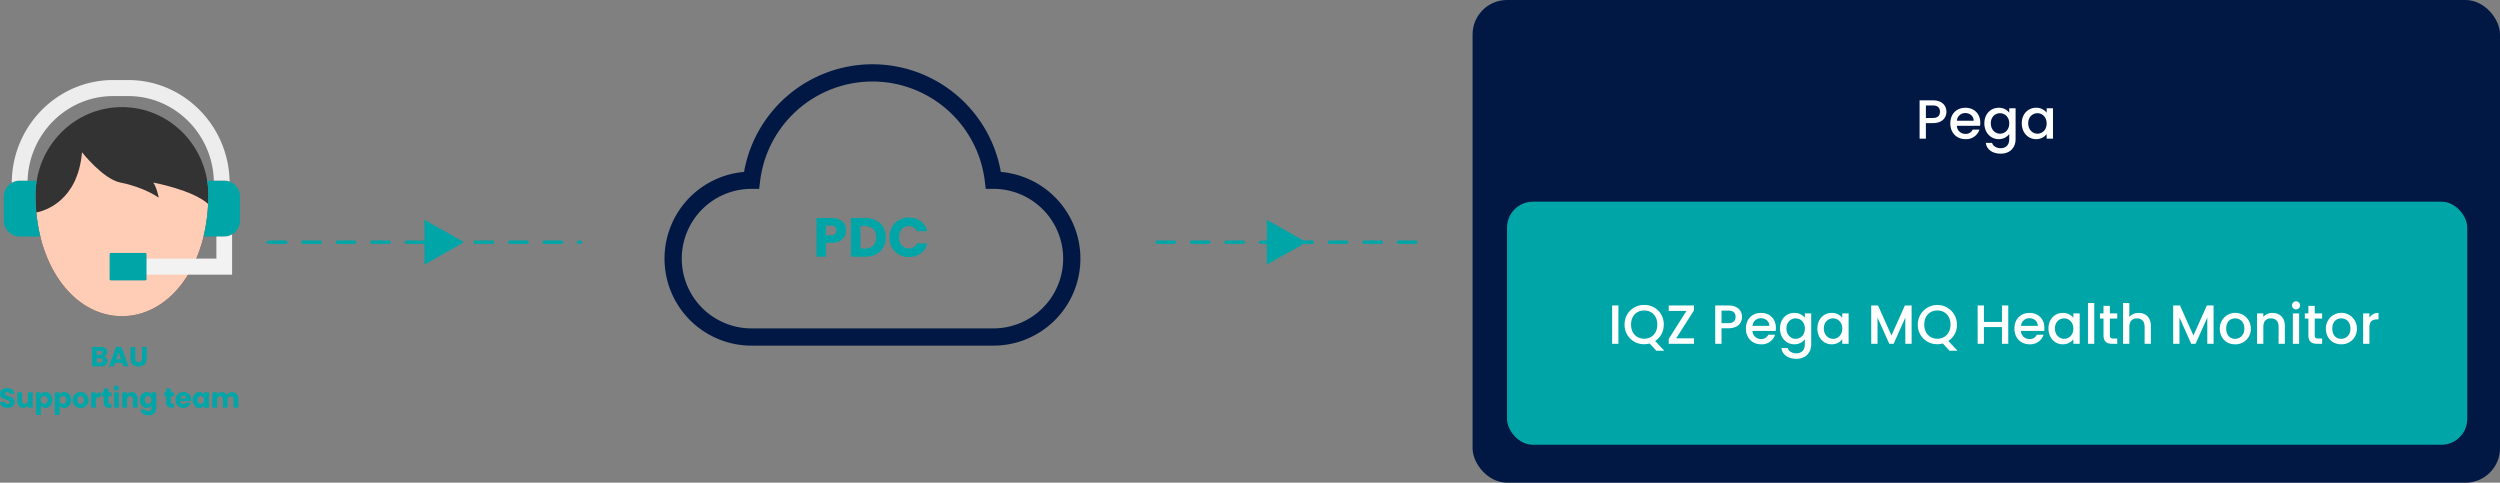 <svg xmlns="http://www.w3.org/2000/svg" width="1450.226" height="280" viewBox="0 0 1450.226 280"><rect x="0" y="0" width="1450.226" height="280" fill="#808080" stroke="none"/><g transform="translate(-2779.021 -3119.613)"><rect width="596" height="280" rx="20" transform="translate(3633.247 3119.613)" fill="#001843"/><rect width="557" height="141" rx="15" transform="translate(3653.247 3236.613)" fill="#00a6a7"/><path d="M76.879,13.576c0,.8-.528,1.216-1.44,1.216H73.423v-2.48h1.984C76.319,12.312,76.879,12.776,76.879,13.576Zm-.272-4.432c0,.768-.5,1.168-1.392,1.168H73.423V7.96h1.792C76.111,7.96,76.607,8.376,76.607,9.144Zm3.04,4.8a2.724,2.724,0,0,0-2.16-2.7,2.548,2.548,0,0,0,1.9-2.56c0-1.776-1.36-2.912-3.648-2.912H70.687V17h5.232C78.287,17,79.647,15.8,79.647,13.944ZM88.895,17h2.9L87.727,5.768H84.559L80.495,17h2.864l.672-1.984h4.192Zm-1.376-4.1H84.751l1.376-4.112Zm5.456-.432a4.307,4.307,0,0,0,4.64,4.64c2.592,0,4.768-1.536,4.768-4.64v-6.7H99.647v6.72a1.845,1.845,0,0,1-1.984,2.1c-1.3,0-1.952-.768-1.952-2.1V5.768H92.975ZM25.751,37.656c0-3.76-5.552-2.88-5.552-4.832A1,1,0,0,1,21.351,31.8a1.216,1.216,0,0,1,1.3,1.168h2.96c-.112-2.144-1.76-3.36-4.208-3.36-2.352,0-4.1,1.184-4.1,3.312-.032,3.984,5.584,2.864,5.584,4.944,0,.656-.512,1.056-1.312,1.056a1.288,1.288,0,0,1-1.392-1.28H17.271c.08,2.272,1.968,3.472,4.384,3.472C24.279,41.112,25.751,39.544,25.751,37.656Zm10.5-5.584H33.511V36.92a1.727,1.727,0,1,1-3.44,0V32.072h-2.72v5.216c0,2.384,1.392,3.808,3.456,3.808a3.253,3.253,0,0,0,2.7-1.312V41h2.736Zm4.7,1.264V32.072H38.215V45.256h2.736v-5.5A3.211,3.211,0,0,0,43.7,41.128c2.192,0,3.936-1.792,3.936-4.608s-1.744-4.576-3.936-4.576A3.148,3.148,0,0,0,40.951,33.336Zm3.9,3.184a1.975,1.975,0,1,1-3.92.016,1.973,1.973,0,1,1,3.92-.016Zm6.96-3.184V32.072H49.079V45.256h2.736v-5.5a3.211,3.211,0,0,0,2.752,1.376c2.192,0,3.936-1.792,3.936-4.608s-1.744-4.576-3.936-4.576A3.148,3.148,0,0,0,51.815,33.336Zm3.9,3.184a1.975,1.975,0,1,1-3.92.016,1.973,1.973,0,1,1,3.92-.016Zm12.96.016a4.64,4.64,0,0,0-9.28,0,4.379,4.379,0,0,0,4.608,4.592A4.43,4.43,0,0,0,68.679,36.536Zm-6.5,0c0-1.52.864-2.224,1.856-2.224.96,0,1.856.7,1.856,2.224a1.954,1.954,0,0,1-1.888,2.224C63.015,38.76,62.183,38.04,62.183,36.536Zm10.688.32c0-1.536.752-1.984,2.048-1.984h.752v-2.9a3.328,3.328,0,0,0-2.8,1.584V32.072H70.135V41h2.736Zm4.544,1.04c0,2.32,1.3,3.1,3.152,3.1h1.392V38.68h-.976c-.608,0-.832-.224-.832-.752V34.344h1.792V32.072H80.151V29.9H77.415v2.176H76.327v2.272h1.088ZM83.479,41h2.736V32.072H83.479Zm1.376-9.856a1.487,1.487,0,1,0-1.632-1.472A1.506,1.506,0,0,0,84.855,31.144ZM94.359,41h2.72V35.784c0-2.4-1.376-3.808-3.44-3.808a3.274,3.274,0,0,0-2.7,1.28V32.072H88.2V41h2.736V36.152a1.72,1.72,0,1,1,3.424,0Zm4.08-4.48c0,2.816,1.744,4.608,3.936,4.608a3.158,3.158,0,0,0,2.752-1.408v1.264c0,1.5-.816,2.048-1.856,2.048a1.684,1.684,0,0,1-1.792-1.1h-2.7c.24,2.128,1.968,3.472,4.624,3.472a4.116,4.116,0,0,0,4.464-4.416V32.072h-2.736v1.264a3.093,3.093,0,0,0-2.752-1.392C100.183,31.944,98.439,33.7,98.439,36.52Zm6.688.016a1.993,1.993,0,0,1-1.952,2.208,2.017,2.017,0,0,1-1.952-2.224,1.966,1.966,0,1,1,3.9.016Zm8.544,1.36c0,2.32,1.3,3.1,3.152,3.1h1.392V38.68h-.976c-.608,0-.832-.224-.832-.752V34.344H118.2V32.072h-1.792V29.9h-2.736v2.176h-1.088v2.272h1.088Zm10-3.76a1.544,1.544,0,0,1,1.68,1.536h-3.424A1.692,1.692,0,0,1,123.671,34.136Zm4.272,3.9h-2.912a1.455,1.455,0,0,1-1.424.864,1.655,1.655,0,0,1-1.7-1.712H128.1a6.911,6.911,0,0,0,.048-.8,4.207,4.207,0,0,0-4.448-4.448,4.288,4.288,0,0,0-4.512,4.592,4.3,4.3,0,0,0,4.512,4.592A4.173,4.173,0,0,0,127.943,38.04Zm1.1-1.52c0,2.816,1.744,4.608,3.92,4.608a3.157,3.157,0,0,0,2.768-1.392V41h2.736V32.072h-2.736v1.264a3.108,3.108,0,0,0-2.752-1.392C130.791,31.944,129.047,33.7,129.047,36.52Zm6.688.016a1.993,1.993,0,0,1-1.952,2.208,2.017,2.017,0,0,1-1.952-2.224,1.966,1.966,0,1,1,3.9.016ZM152.759,41h2.72V35.784c0-2.4-1.424-3.808-3.632-3.808a3.591,3.591,0,0,0-3.008,1.664,3.335,3.335,0,0,0-3.04-1.664,3.15,3.15,0,0,0-2.608,1.216v-1.12h-2.736V41h2.736V36.152a1.715,1.715,0,1,1,3.424,0V41h2.72V36.152a1.715,1.715,0,1,1,3.424,0Z" transform="translate(2761.75 3315.113)" fill="#00a6a7"/><path d="M60.151,21.584V15.952h2.976c2.176,0,3.1,1.088,3.1,2.816s-.928,2.816-3.1,2.816ZM71.8,18.768c0-4.128-2.752-7.232-8.256-7.232H54.679V34h5.472V25.936h3.392C69.271,25.936,71.8,22.48,71.8,18.768Zm11.264-7.232H74.647V34h8.416c7.168,0,11.776-4.576,11.776-11.232C94.839,16.08,90.231,11.536,83.063,11.536ZM80.119,29.264V16.208h2.592c4.128,0,6.56,2.432,6.56,6.56s-2.432,6.5-6.56,6.5Zm16.864-6.528c0,6.72,4.672,11.424,11.3,11.424,5.344,0,9.376-2.976,10.656-7.84h-6.016a4.949,4.949,0,0,1-4.7,2.88c-3.36,0-5.664-2.5-5.664-6.464s2.3-6.464,5.664-6.464a4.949,4.949,0,0,1,4.7,2.88h6.016c-1.28-4.864-5.312-7.872-10.656-7.872C101.655,11.28,96.983,16.016,96.983,22.736Z" transform="translate(3198 3234.536)" fill="#00a6a7"/><path d="M51.463,22V14.736h4.032c2.848,0,4.128,1.344,4.128,3.648,0,2.24-1.28,3.616-4.128,3.616Zm11.9-3.616c0-3.616-2.592-6.624-7.872-6.624h-7.68V34h3.648V24.976h4.032C61.287,24.976,63.367,21.552,63.367,18.384Zm10.912.768c2.72,0,4.864,1.728,4.928,4.448h-9.76A4.8,4.8,0,0,1,74.279,19.152Zm8.256,9.6H78.6a4.269,4.269,0,0,1-4.16,2.464,4.85,4.85,0,0,1-5.024-4.672H82.887a11.253,11.253,0,0,0,.128-1.792c0-5.184-3.552-8.672-8.576-8.672-5.216,0-8.8,3.552-8.8,9.088s3.744,9.12,8.8,9.12A8.057,8.057,0,0,0,82.535,28.752ZM85.383,25.1c0,5.44,3.68,9.184,8.32,9.184a7.569,7.569,0,0,0,6.112-2.944v2.944c0,3.52-2.112,5.248-4.928,5.248-2.528,0-4.48-1.248-5.024-3.072H86.247c.448,3.9,3.936,6.24,8.64,6.24,5.5,0,8.608-3.616,8.608-8.416V16.368h-3.68v2.56A7.469,7.469,0,0,0,93.7,16.08C89.063,16.08,85.383,19.664,85.383,25.1Zm14.432.064c0,3.808-2.592,5.952-5.344,5.952-2.72,0-5.344-2.208-5.344-6.016s2.624-5.856,5.344-5.856C97.223,19.248,99.815,21.392,99.815,25.168Zm7.264-.064c0,5.44,3.68,9.184,8.256,9.184a7.589,7.589,0,0,0,6.176-2.912V34h3.68V16.368h-3.68v2.56A7.505,7.505,0,0,0,115.4,16.08C110.759,16.08,107.079,19.664,107.079,25.1Zm14.432.064c0,3.808-2.592,5.952-5.344,5.952-2.72,0-5.344-2.208-5.344-6.016s2.624-5.856,5.344-5.856C118.919,19.248,121.511,21.392,121.511,25.168Z" transform="translate(3844.747 3166.046)" fill="#fff"/><path d="M23.932,34H27.58V11.76H23.932ZM34.908,22.832c0-5.024,3.2-8.16,7.616-8.16s7.616,3.136,7.616,8.16-3.2,8.224-7.616,8.224S34.908,27.856,34.908,22.832Zm18.976,0a11.087,11.087,0,0,0-11.36-11.36,11.124,11.124,0,0,0-11.36,11.36,11.132,11.132,0,0,0,11.36,11.392,11.312,11.312,0,0,0,3.168-.416l3.9,4.224h4.64l-5.344-5.664A11.033,11.033,0,0,0,53.884,22.832ZM71.42,11.76H56.764v3.168h10.3l-10.3,16.224V34H71.42V30.832H61.084L71.42,14.608ZM87.388,22V14.736H91.42c2.848,0,4.128,1.344,4.128,3.648,0,2.24-1.28,3.616-4.128,3.616Zm11.9-3.616c0-3.616-2.592-6.624-7.872-6.624H83.74V34h3.648V24.976H91.42C97.212,24.976,99.292,21.552,99.292,18.384Zm10.912.768c2.72,0,4.864,1.728,4.928,4.448h-9.76A4.8,4.8,0,0,1,110.2,19.152Zm8.256,9.6h-3.936a4.269,4.269,0,0,1-4.16,2.464,4.85,4.85,0,0,1-5.024-4.672h13.472a11.253,11.253,0,0,0,.128-1.792c0-5.184-3.552-8.672-8.576-8.672-5.216,0-8.8,3.552-8.8,9.088s3.744,9.12,8.8,9.12A8.057,8.057,0,0,0,118.46,28.752Zm2.848-3.648c0,5.44,3.68,9.184,8.32,9.184a7.569,7.569,0,0,0,6.112-2.944v2.944c0,3.52-2.112,5.248-4.928,5.248-2.528,0-4.48-1.248-5.024-3.072h-3.616c.448,3.9,3.936,6.24,8.64,6.24,5.5,0,8.608-3.616,8.608-8.416V16.368h-3.68v2.56a7.469,7.469,0,0,0-6.112-2.848C124.988,16.08,121.308,19.664,121.308,25.1Zm14.432.064c0,3.808-2.592,5.952-5.344,5.952-2.72,0-5.344-2.208-5.344-6.016s2.624-5.856,5.344-5.856C133.148,19.248,135.74,21.392,135.74,25.168ZM143,25.1c0,5.44,3.68,9.184,8.256,9.184a7.589,7.589,0,0,0,6.176-2.912V34h3.68V16.368h-3.68v2.56a7.505,7.505,0,0,0-6.112-2.848C146.684,16.08,143,19.664,143,25.1Zm14.432.064c0,3.808-2.592,5.952-5.344,5.952-2.72,0-5.344-2.208-5.344-6.016s2.624-5.856,5.344-5.856C154.844,19.248,157.436,21.392,157.436,25.168ZM174.236,34h3.648V18.768L184.7,34h2.528l6.784-15.232V34h3.648V11.76h-3.9L185.98,29.2l-7.808-17.44h-3.936Zm30.752-11.168c0-5.024,3.2-8.16,7.616-8.16s7.616,3.136,7.616,8.16-3.2,8.224-7.616,8.224S204.988,27.856,204.988,22.832Zm18.976,0a11.36,11.36,0,1,0-22.72,0A11.132,11.132,0,0,0,212.6,34.224a11.312,11.312,0,0,0,3.168-.416l3.9,4.224h4.64l-5.344-5.664A11.033,11.033,0,0,0,223.964,22.832ZM250.076,34h3.648V11.76h-3.648V21.3H239.612V11.76h-3.648V34h3.648V24.272h10.464Zm15.872-14.848c2.72,0,4.864,1.728,4.928,4.448h-9.76A4.8,4.8,0,0,1,265.948,19.152Zm8.256,9.6h-3.936a4.269,4.269,0,0,1-4.16,2.464,4.85,4.85,0,0,1-5.024-4.672h13.472a11.256,11.256,0,0,0,.128-1.792c0-5.184-3.552-8.672-8.576-8.672-5.216,0-8.8,3.552-8.8,9.088s3.744,9.12,8.8,9.12A8.057,8.057,0,0,0,274.2,28.752Zm2.848-3.648c0,5.44,3.68,9.184,8.256,9.184a7.589,7.589,0,0,0,6.176-2.912V34h3.68V16.368h-3.68v2.56a7.5,7.5,0,0,0-6.112-2.848C280.732,16.08,277.052,19.664,277.052,25.1Zm14.432.064c0,3.808-2.592,5.952-5.344,5.952-2.72,0-5.344-2.208-5.344-6.016s2.624-5.856,5.344-5.856C288.892,19.248,291.484,21.392,291.484,25.168ZM299.964,34h3.648V10.32h-3.648Zm9.024-4.9c0,3.584,1.952,4.9,5.088,4.9h2.88V30.96h-2.24c-1.536,0-2.048-.544-2.048-1.856v-9.76h4.288V16.368h-4.288V11.984h-3.68v4.384h-2.08v2.976h2.08ZM320.316,34h3.648V24.144c0-3.232,1.76-4.9,4.448-4.9,2.656,0,4.416,1.664,4.416,4.9V34h3.616V23.6c0-4.928-3.072-7.52-7.008-7.52a6.989,6.989,0,0,0-5.472,2.336v-8.1h-3.648ZM349.4,34h3.648V18.768L359.868,34H362.4l6.784-15.232V34h3.648V11.76h-3.9L361.148,29.2,353.34,11.76H349.4Zm45.024-8.832a8.993,8.993,0,1,0-17.984,0c0,5.536,3.808,9.12,8.832,9.12A8.832,8.832,0,0,0,394.428,25.168Zm-14.272,0c0-4,2.464-5.92,5.216-5.92,2.72,0,5.312,1.92,5.312,5.92S388,31.12,385.276,31.12C382.524,31.12,380.156,29.168,380.156,25.168ZM410.556,34h3.616V23.6c0-4.928-3.1-7.52-7.232-7.52a6.783,6.783,0,0,0-5.248,2.3V16.368h-3.648V34h3.648V24.144c0-3.232,1.76-4.9,4.448-4.9,2.656,0,4.416,1.664,4.416,4.9Zm8.256,0h3.648V16.368h-3.648Zm1.856-19.968a2.336,2.336,0,1,0-2.336-2.336A2.3,2.3,0,0,0,420.668,14.032ZM427.836,29.1c0,3.584,1.952,4.9,5.088,4.9h2.88V30.96h-2.24c-1.536,0-2.048-.544-2.048-1.856v-9.76H435.8V16.368h-4.288V11.984h-3.68v4.384h-2.08v2.976h2.08Zm28.128-3.936a8.993,8.993,0,1,0-17.984,0c0,5.536,3.808,9.12,8.832,9.12A8.832,8.832,0,0,0,455.964,25.168Zm-14.272,0c0-4,2.464-5.92,5.216-5.92,2.72,0,5.312,1.92,5.312,5.92s-2.688,5.952-5.408,5.952C444.06,31.12,441.692,29.168,441.692,25.168Zm21.536-.448c0-3.744,1.664-4.864,4.352-4.864h.928V16.08a5.743,5.743,0,0,0-5.28,2.848v-2.56H459.58V34h3.648Z" transform="translate(3690.267 3285.051)" fill="#fff"/><line x2="181" transform="translate(2934.747 3260.113)" fill="none" stroke="#00a6a7" stroke-linecap="round" stroke-width="2" stroke-dasharray="10 10"/><path d="M0,0H150.274" transform="translate(3450.267 3260.113)" fill="none" stroke="#00a6a7" stroke-linecap="round" stroke-width="2" stroke-dasharray="10 10"/><g transform="translate(2781.266 3166.046)"><path d="M168.355,109.271c0,41.04-22.435,70.216-50.127,70.216S68.1,150.312,68.1,109.271C68.1,81.066,90.535,58.2,118.227,58.2S168.355,81.066,168.355,109.271Z" transform="translate(-49.737 -42.507)" fill="#333"/><path d="M137.616,172.954c1.861,2.319,3.236,8.79,3.236,8.79s-8.332-6.04-22.273-8.79c-10.085-2-22.273-17.554-22.273-17.554-2.481,28.367-21.6,33.949-26.506,34.946,3.371,35.647,24.3,60.131,49.669,60.131,26.533,0,48.24-26.776,49.993-65.12C160.509,177.214,137.616,172.954,137.616,172.954Z" transform="translate(-50.979 -113.497)" fill="#ffccb5"/><g transform="translate(0 58.352)"><path d="M19.037,216.4h-9.9A9.219,9.219,0,0,0,0,225.7v13.806a9.219,9.219,0,0,0,9.141,9.3h12a101.019,101.019,0,0,1-2.777-24A50.617,50.617,0,0,1,19.037,216.4Z" transform="translate(0 -216.4)" fill="#00a6a7"/><path d="M441.6,216.4h-9.9a53.675,53.675,0,0,1,.674,8.413,101.022,101.022,0,0,1-2.777,24h12a9.219,9.219,0,0,0,9.141-9.3V225.7A9.2,9.2,0,0,0,441.6,216.4Z" transform="translate(-313.76 -216.4)" fill="#00a6a7"/></g><path d="M346.361,333.24H341.8v12.835H299.2v9.3h51.718V332A8.937,8.937,0,0,1,346.361,333.24Z" transform="translate(-218.522 -242.477)" fill="#f2f2f2"/><path d="M248.182,387.909H228.228a.725.725,0,0,1-.728-.728V372.728a.725.725,0,0,1,.728-.728h19.954a.725.725,0,0,1,.728.728v14.453A.725.725,0,0,1,248.182,387.909Z" transform="translate(-166.155 -271.691)" fill="#00a6a7"/><path d="M84.574,0H75.783C43.452,0,17.162,26.722,17,59.592a9.011,9.011,0,0,1,4.557-1.24h4.611C26.977,31.171,48.926,9.3,75.81,9.3h8.764c26.884,0,48.833,21.868,49.642,49.049h6.067a8.989,8.989,0,0,1,3.074.539C142.817,26.345,116.662,0,84.574,0Z" transform="translate(-12.416)" fill="#ededed"/></g><path d="M185.77,135.85a70.646,70.646,0,0,0-140.294,0,45.474,45.474,0,1,0,0,90.948h140.3a45.474,45.474,0,1,0,0-90.948Z" transform="translate(3169.5 3088.314)" fill="none" stroke="#001843" stroke-width="10"/><path d="M13,0,26,23H0Z" transform="translate(3048.247 3247.113) rotate(90)" fill="#00a6a7"/><path d="M13,0,26,23H0Z" transform="translate(3536.904 3247.113) rotate(90)" fill="#00a6a7"/></g></svg>